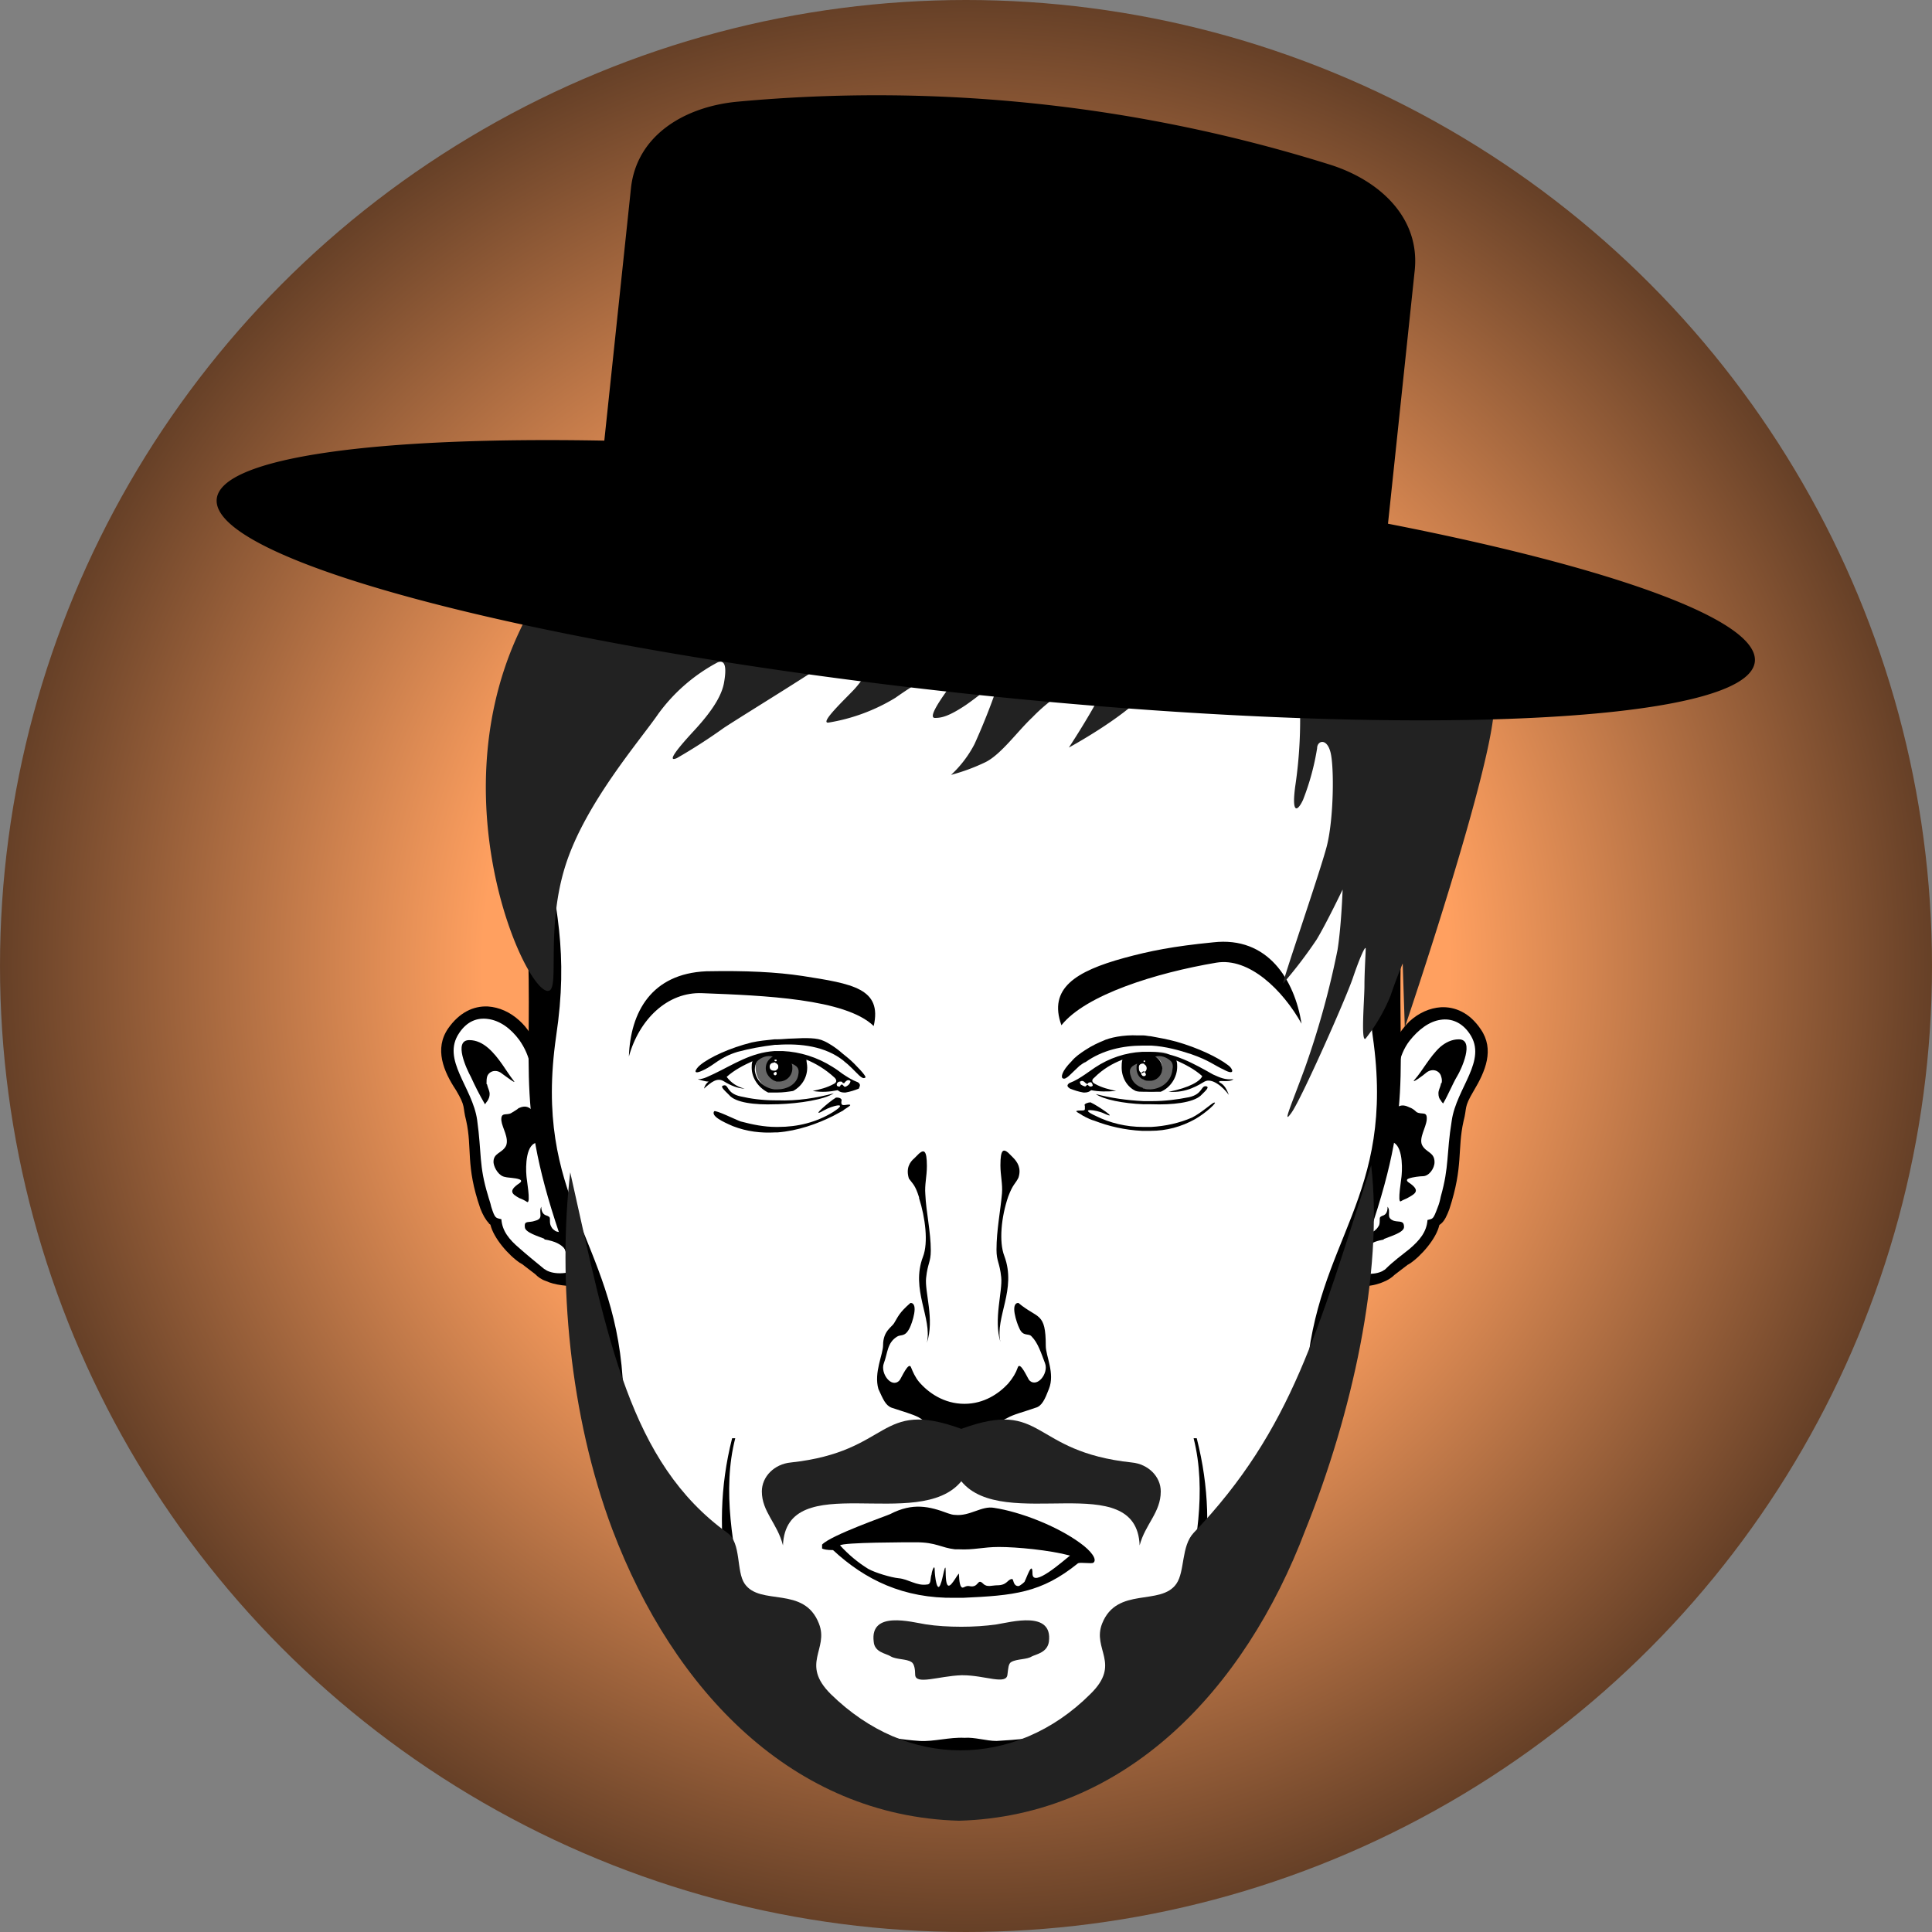 <?xml version="1.0" encoding="utf-8"?><svg id="level_1" xmlns="http://www.w3.org/2000/svg" viewBox="0 0 345.8 345.8"><rect x="0" y="0" width="345.8" height="345.8" fill="#808080" stroke="none"/><style>.black{fill:#000000;}.white{fill:#FFFFFF;}.evenodd{fill-rule:evenodd;clip-rule:evenodd;}.thin{stroke:#000000;stroke-width:0.5;stroke-miterlimit:10;}.med{stroke:#000000;stroke-width:1;stroke-miterlimit:10;}.medw{stroke:#FFFFFF;stroke-width:1;stroke-miterlimit:10;}.thick{stroke:#FFFFFF;stroke-width:3;stroke-linecap:round;stroke-miterlimit:10;}.gid{fill:url(#GID);}.opa{display:inline;opacity:0.7;}.inl{display:inline;}</style><radialGradient id="GID" cx="172.9" cy="172.9" r="172.9" gradientUnits="userSpaceOnUse">
<stop  offset=".5" style="stop-color:#ffa060"/>
<stop  offset="1" style="stop-color:#664027"/>
</radialGradient><style></style><g transform="translate(345.8, 0) scale(-1, 1)"><circle class="gid" cx="172.9" cy="172.9" r="172.9"/></g><g transform="translate(-69.16,-60.515) scale(1.4, 1.4)"><style>.head{fill:#000000;}</style><g transform="translate(345.8, 0) scale(-1, 1)"><path class="white" d="M238.4,174.5c-1.4-2-3.2-1.9-5-1.8c-1.4,0.1-2.5,0.3-3.5,1.5c-0.8,1-1.2,1.1-1.6,1.6c0-3.6-0.1-8.8,0.1-14.3
c0.4-9.8,0.8-13.7,0.3-23.8c-0.2-4.1-1-4.2-0.6-9.3l0.2-3.2c0,0-10-34.5-53.9-34.7c-47.2-0.3-56.7,34.6-56.7,34.6l0,0.3
c0.4,5.1-0.5,8.3-0.7,12.4c-0.5,10.1-0.1,14,0.3,23.8c0.2,5.5,0.2,10.7,0.1,14.3c-0.3-0.5-0.7-0.9-1.1-1.3c-1.2-1.1-2.6-1.7-4-1.8
c-1.8-0.1-3.7-0.3-5,1.8c-1.7,2.6-0.6,5.4,0.9,7.9c1.3,2.2,0.8,2,1.3,3.9c0.8,3.6,0,5.7,1.8,11.2c0.3,0.8,0.6,1.5,1.1,1.9
c0.1,0.1,0.1,0.1,0.2,0.2c0.4,1.7,2.3,3.9,3.7,4.9c0.1,0,0.1,0.1,0.2,0.1l1.7,1.3h0c0.4,0.4,0.9,0.7,1.4,0.9c0.9,0.4,2.2,0.6,4,0.6
c3.4,11.6,1,18.5,7,28.5c2.5,4.2,5.7,7.4,9.1,10.4c4.7,4.8,9,9.8,13.1,14.5c4.8,5.6,9.9,7.4,16.9,8.1c1.2,0.1,2-0.2,2.9-0.2
c0.8,0,1.8,0.4,2.8,0.3c7-0.7,12.2-2.5,17-8.1c4.1-4.7,8.5-9.7,13.1-14.5c3.4-3,6.6-6.2,9.1-10.4c6-10,3.6-17,7-28.5
c1.8,0,3.1-0.3,4-0.6c0.6-0.2,1-0.5,1.4-0.9h0l1.7-1.3c0.1,0,0.1-0.1,0.2-0.1c1.5-1,3.4-3.2,3.7-4.9c0.1-0.1,0.2-0.1,0.2-0.2
c0.4-0.4,0.8-1.1,1.1-1.9c1.8-5.5,1-7.6,1.8-11.2c0.4-1.9,0-1.7,1.3-3.9C239,179.9,240.1,177,238.4,174.5z"/>
<path d="M116.2,184.8c-0.3,0.1-0.6,0.3-0.9,0.6c-0.7,0.4-1.4-0.2-1.3,1c0.1,1,1,2.3,0.6,3.2c-0.5,1-1.6,0.9-1.6,2.2
c0,0.8,0.7,1.8,1.5,1.8c0.3,0,1.3,0.1,1.8,0.3c0.3,0.1,0.3,0.3,0,0.5l0,0c-1.5,1-0.9,1.4,0,1.9c0.3,0.2,0.7,0.3,1,0.5
c0.5,0.3-0.1-3-0.1-3.4c-0.1-1.1-0.1-4.2,1.5-4.2c1.5,0,0.6-0.3,0.4-1.3c-0.2-0.7-0.5-1.5-0.4-1.9
C117.9,184.5,117.2,184.3,116.2,184.8z"/>
<path d="M119,197.5c-0.5,0.7,0.3,1.4-0.8,1.8c-0.7,0.2-1.3-0.1-1.3,0.8c0,0.7,1.8,1.2,2.5,1.5c0,0,0.1,0,0.1,0.1
c0.5,0.1,1.7,0.3,2.5,1.2c0.6,0.7-0.1-0.9-0.1-1.7c0-0.5-1-0.4-1.2-0.6c-0.3-0.3-0.3-0.2-0.6-0.7c-0.1-0.2-0.1-0.6-0.1-0.9
c0-0.2-0.2-0.3-0.5-0.4C119.3,198.5,119,198.3,119,197.5z"/>
<path d="M114.1,180.4c0.2,0.2,2.1,1.6,1.4,0.8c-0.9-1-1.9-2.9-3.2-4.1c-0.7-0.6-1.5-1-2.4-1c-2.1,0-0.3,3.9,0.2,4.7
c0.6,1,1.1,2.3,1.8,3.5c0.1-0.1,0.2-0.2,0.3-0.4c0.2-0.2,0.3-0.5,0.3-0.9c0-0.4-0.2-0.7-0.3-1.1c0-0.1,0-0.2-0.1-0.2
c-0.1-0.4,0-0.7,0.1-1C112.5,180,113.4,179.8,114.1,180.4z"/>
<path d="M124.2,205.3c-1.6,0.9-3.5,1-4.6,0.4c-0.1-0.1-0.2-0.1-0.3-0.2h0c-1-1-2.1-1.8-3.1-2.6c-1.3-1.1-2.2-2.2-2.3-3.7
c-0.7-0.2-0.7,0-1.3-1.6c-0.2-0.5-0.3-0.9-0.4-1.4c-1.1-3.9-0.7-5.4-1.4-9.7c-0.6-4.2-4.6-7.7-2.3-11.1c1-1.5,2.4-2,3.7-1.8
c1.5,0.2,2.9,1.3,4,2.7c0.7,0.9,1.2,2.1,1.4,3.3l0.9-2.2c-0.5-1.5-1.4-2.7-2.3-3.6c-1.2-1.1-2.6-1.7-4-1.8
c-1.8-0.1-3.7,0.7-5.1,2.8c-1.8,2.6-0.6,5.4,0.9,7.9c1.3,2.2,0.8,2,1.3,3.9c0.8,3.6,0,5.7,1.8,11.2c0.3,0.8,0.6,1.5,1.1,1.9
c0.1,0.1,0.2,0.1,0.2,0.2c0.4,1.7,2.3,3.9,3.8,4.9c0.1,0,0.1,0.1,0.2,0.1l1.7,1.3h0c0.4,0.4,0.9,0.7,1.4,0.9
c1.1,0.5,2.6,0.7,5,0.7L124.2,205.3z"/>
<path d="M234.1,182c-0.1,0.4-0.3,0.7-0.3,1.1c0,0.3,0.1,0.6,0.3,0.9c0.1,0.1,0.2,0.3,0.3,0.4c0.7-1.2,1.3-2.4,1.8-3.5
c0.5-0.9,2.3-4.7,0.2-4.7c-0.9,0-1.7,0.4-2.4,1c-1.4,1.2-2.4,3.1-3.2,4.1c-0.7,0.8,1.1-0.6,1.4-0.8c0.7-0.6,1.6-0.4,1.9,0.3
c0.1,0.3,0.1,0.6,0.1,1C234.1,181.9,234.1,181.9,234.1,182z"/>
<path d="M227.6,189.3c1.6,0,1.6,3.1,1.5,4.2c0,0.4-0.6,3.6-0.1,3.4c0.3-0.2,0.7-0.4,1-0.5c0.9-0.5,1.5-0.9,0-1.9l0,0
c-0.3-0.2-0.3-0.4,0-0.5c0.5-0.2,1.5-0.2,1.8-0.3c0.8-0.1,1.4-1.1,1.5-1.8c0.1-1.3-1.1-1.2-1.6-2.2c-0.4-1,0.5-2.3,0.6-3.2
c0.1-1.2-0.7-0.6-1.3-1c-0.3-0.2-0.7-0.4-0.9-0.6c-0.9-0.4-1.6-0.3-2.4,1.3c0.1,0.4-0.3,1.2-0.4,1.9
C227,189,226.2,189.3,227.6,189.3z"/>
<path d="M224.2,202.9c0.7-0.9,2-1.1,2.5-1.2c0.1,0,0.1,0,0.1-0.1c0.7-0.3,2.5-0.8,2.5-1.5c0.1-0.9-0.5-0.5-1.3-0.8
c-1.2-0.3-0.4-1-0.8-1.8c0,0.7-0.3,1-0.6,1.1c-0.3,0.1-0.5,0.2-0.5,0.4c0,0.3,0,0.7-0.1,0.9c-0.2,0.4-0.2,0.4-0.6,0.7
c-0.3,0.2-1.2,0.1-1.2,0.6C224.3,202,223.7,203.6,224.2,202.9z"/>
<path d="M239.1,174.7c-1.4-2-3.2-2.9-5.1-2.8c-1.4,0.1-2.8,0.7-4,1.8c-1,0.9-1.8,2.1-2.3,3.6l0.9,2.2c0.2-1.2,0.7-2.3,1.4-3.3
c1.1-1.5,2.5-2.5,4-2.7c1.4-0.2,2.7,0.3,3.7,1.8c2.3,3.4-1.7,6.9-2.3,11.1c-0.6,4.3-0.2,5.8-1.4,9.7c-0.1,0.4-0.3,0.9-0.4,1.4
c-0.5,1.6-0.6,1.4-1.3,1.6c-0.1,1.5-1,2.6-2.3,3.7c-0.9,0.8-2,1.7-3.1,2.6c-0.1,0.1-0.2,0.1-0.3,0.2c-1,0.6-3,0.6-4.6-0.4
l-0.4,2.5c2.4,0,3.9-0.2,5-0.7c0.6-0.2,1-0.5,1.4-0.9h0l1.7-1.3c0.1,0,0.1-0.1,0.2-0.1c1.5-1,3.4-3.2,3.8-4.9
c0.1-0.1,0.2-0.1,0.2-0.2c0.4-0.4,0.8-1.1,1.1-1.9c1.9-5.5,1-7.6,1.8-11.2c0.5-1.9,0-1.7,1.3-3.9
C239.7,180.2,240.9,177.3,239.1,174.7z"/>
<path d="M229.4,137.9c-0.2-4.1-1.1-7.3-0.7-12.4l0,0c0.1-1.5-9.2-35.7-55.2-35.6c-48.3,0.1-55.9,35.6-55.9,35.6l0,0
c0.4,5.1-0.5,8.3-0.7,12.4c-0.5,10.1-0.1,14,0.3,23.8c0.8,19.6-2,22.7,5.4,42.8c5,13.6,1.5,20.9,8.1,31.7c2.5,4.2,5.8,7.4,9.2,10.4
c4.7,4.8,9.1,9.8,13.2,14.5c4.9,5.6,10,7.4,17,8.1c1.2,0.1,2-0.2,2.9-0.2c0.9,0,1.8,0.4,2.9,0.3c7.1-0.7,12.2-2.5,17.2-8.1
c4.2-4.7,8.5-9.7,13.2-14.5c3.4-3,6.7-6.2,9.2-10.4c6.6-10.9,3.2-18.2,8.1-31.7c7.3-20,4.5-23.2,5.4-42.8
C229.5,152,229.9,148,229.4,137.9z M227.1,149.1c-1.8,10-3.4,15.9-1.8,26.6c3,20.8-7.3,25.9-8.5,43.7c-0.8,11.6-1.9,17.1-12.4,25.1
c-0.2,0.2-0.5,0.5-0.9,0.8c0.9-6.1,0.9-11.9-0.7-18.2l-0.4,0c1.7,6.6,0.3,14-1.2,20.8c-3.6,4.2-8.6,10.9-10.5,13
c-3.2,3.6-7.4,4.6-11.9,4.9c-1.8,0.1-3.8-0.5-5.7-0.4c-1.3-0.1-2.8,0.4-4.1,0.4c-5.3-0.3-9.8-0.8-13.5-4.9
c-1.9-2.1-6.9-8.8-10.5-13c-1.5-6.8-2.9-14.1-1.2-20.8l-0.4,0c-1.6,6.3-1.7,12.1-0.7,18.2c-0.3-0.3-0.6-0.6-0.9-0.8
c-10.5-8-11.6-13.4-12.4-25.1c-1.2-17.8-11.5-22.9-8.5-43.7c1.5-10.7,0-16.6-1.8-26.6c-0.6-3.1-1.6-7.8-1.3-11.2
c0.3-3.9,1.1-8.7,0.6-12.2c0-3.7,13.8-34.6,54.9-34c43.2,0.6,54.3,33.6,54.2,34.7c0,0,0.1,0.9,0.1,0.9c-0.1,0.9,0.1,1.2,0.1,2.2
c0,2.8,0.5,5.7,0.6,8.5C228.6,141.3,227.6,145.9,227.1,149.1z"/></g><style>.eyes{fill:#666666;}</style>
<path class="eyes" d="M152.2,179.7c0,1.7-1.4,3.1-3.1,3.1s-3.1-1.4-3.1-3.1s1.4-2,3.1-2S152.2,177.9,152.2,179.7z"/>
<path class="eyes" d="M199.7,179.7c0,1.7-1.4,3.1-3.1,3.1c-1.7,0-3.1-1.4-3.1-3.1s1.5-2,3.3-2C198.4,177.7,199.7,177.9,199.7,179.7z"/>
<circle class="white" cx="149" cy="179.7" r="1.5"/>
<circle class="white" cx="196.5" cy="179.7" r="1.5"/>
<path d="M157.4,184.5c-0.1,0-0.2,0-0.2,0c-0.2,0-0.3-0.2-0.2-0.6c0-0.4-0.8-0.4-0.8-0.3c-0.7,0.4-3.4,2.7-1.5,1.6
c1-0.6,3.4-1.2,1.2,0.2c-2.1,1.3-4.5,1.9-7,1.9c-0.1,0-0.2,0-0.3,0c-1.5,0-3-0.3-4.5-0.7c-0.6-0.2-3.2-1.5-3.4-1.3
c-0.4,0.6,1,1.3,2.4,1.9c1.8,0.7,3.6,0.9,5.4,0.8c0.1,0,0.2,0,0.3,0c2.6-0.2,5.1-1.1,7.1-2.1c0.4-0.2,0.9-0.5,1.3-0.7
c0,0,0.1-0.1,0.1-0.1C157.9,184.7,158.7,184.3,157.4,184.5z"/>
<path d="M159.1,181.6c-0.8-0.3-1.4-0.7-2-1.1c-0.4-0.3-0.8-0.6-1.3-0.9c-1.9-1.2-4.1-1.9-6.3-2c-0.3,0-0.6,0-0.8,0
c-0.1,0-0.2,0-0.3,0c-3,0.2-5.2,1.7-7.7,2.9c-0.7,0.3-1.3,0.7-2.1,0.7c0.4,0.1,0.9,0.3,1.4,0.3c-0.4,0.3-0.5,0.6-0.6,0.9
c0.9-0.8,1.7-1.5,2.6-0.9c0.8,0.5,1.8,0.9,2.6,0.9c-0.9-0.2-1.7-0.7-2.3-1.5c1-0.9,2.2-1.5,3.3-2c-0.1,0.3-0.1,0.5-0.1,0.8
c0,1.4,0.9,2.6,2.1,3.2c0.3,0,0.6,0,0.9,0c0.1,0,0.2,0,0.3,0c0.7,0,1.4-0.1,2-0.2c1.1-0.6,1.8-1.7,1.8-3c0-0.4-0.1-0.7-0.1-1
c1.2,0.5,2.4,1.2,3.6,2.3c0.3,0.3,0.3,0.6-0.1,0.8c-0.9,0.5-1.8,0.7-2.7,0.9c1.2,0.2,2.2,0.1,3.2-0.1c0.2,0.2,0.5,0.3,0.8,0.3
c0.1,0,0.1,0,0.2,0c0.6-0.1,1.2-0.3,1.7-0.5C159.3,182.1,159.5,181.9,159.1,181.6z M148.5,178.7
C148.5,178.7,148.5,178.7,148.5,178.7c0.2,0,0.2,0,0.2,0.1c0,0.1-0.1,0.1-0.1,0.1c0,0-0.1,0-0.1,0c0,0-0.1-0.1-0.1-0.1
C148.4,178.8,148.4,178.7,148.5,178.7z M148.5,179.1c0.1,0,0.2,0.1,0.3,0.2c0.1,0.1,0.1,0.2,0.1,0.3c0,0.1,0,0.2-0.1,0.3
c-0.1,0.1-0.2,0.2-0.3,0.2c0,0-0.1,0-0.2,0c-0.3,0-0.5-0.2-0.5-0.5c0-0.3,0.2-0.5,0.5-0.5C148.4,179,148.4,179,148.5,179.1z
M148.7,180.5c0,0.1-0.1,0.2-0.2,0.2c-0.1,0-0.2-0.1-0.2-0.2c0-0.1,0.1-0.2,0.2-0.2h0C148.6,180.2,148.7,180.3,148.7,180.5z
M151.4,180.9c-0.3,1-1.4,1.6-2.6,1.6l-0.1,0c-0.1,0-0.2,0-0.3,0c-1.4-0.2-2.4-1.2-2.5-2.5c0-0.4,0.1-0.8,0.3-1.1
c0.5-0.5,1.3-0.8,2-0.6c-0.5,0.3-0.9,0.8-0.9,1.5c0,0.7,0.5,1.3,1.1,1.6c0.1,0,0.2,0.1,0.3,0.1c0.1,0,0.2,0,0.3,0
c0.9,0,1.7-0.7,1.7-1.7c0-0.2,0-0.4-0.1-0.6C151.6,179.6,151.6,180.1,151.4,180.9z M157.9,181.9c-0.1,0.1-0.5,0.4-0.6,0.2
c0,0-0.1-0.1-0.1-0.1c0,0-0.1-0.1-0.1-0.1c-0.1-0.1-0.3,0.1-0.3,0.2c-0.1,0.1-0.4,0-0.4-0.1c-0.1-0.2,0.1-0.5,0.4-0.5
c0.1,0,0.3,0,0.3,0.1c0,0.1,0.1,0.1,0.2,0.1c0,0,0.1,0,0.1-0.1c0.2-0.2,0.4-0.4,0.7-0.2C158.2,181.5,158,181.8,157.9,181.9z"/>
<path d="M148.5,184.4l0.3,0c2.9-0.1,6-0.6,7.2-1.4c-2.2,0.6-4.7,1-7.2,0.9l-0.3,0c-1.6,0-3.1-0.2-4.4-0.5
c-1.9-0.4-1.5-1.6-2.2-1.4c-0.5,0.1,0.1,0.6,0.7,1.2C143.4,184.2,145.9,184.5,148.5,184.4z"/>
<path d="M158.6,179.2c-0.5-0.5-1-0.9-1.5-1.3c-0.9-0.8-1.9-1.4-2.4-1.6c-0.8-0.4-2.2-0.4-4-0.3c-0.6,0-1.3,0.1-2,0.1l-0.3,0
c-1,0.1-2,0.2-2.9,0.4c-2.8,0.7-5.4,1.9-6.6,2.9c-0.6,0.5-1.1,1.4,0.5,0.6c1.3-0.6,2-1.6,4.3-2.3c1.5-0.4,3.1-0.7,4.8-0.9l0.3,0
c3-0.2,6.1,0.2,8.4,2c0.2,0.2,0.5,0.4,0.7,0.6c1.1,1,1.7,1.9,2.1,1.6C160.2,181,159.9,180.5,158.6,179.2z"/>
<path d="M188.2,179c2.1-1.5,4.7-2.1,7.3-2.1l0.2,0c0.3,0,0.6,0,0.9,0c1.8,0.1,3.6,0.6,5.1,1.1c2.3,0.8,2.9,1.4,4.2,2
c1.5,0.8,1.1-0.2,0.5-0.6c-1.3-1-3.8-2.2-6.6-3c-1.1-0.3-2.2-0.5-3.3-0.7c-0.3,0-0.6-0.1-0.9-0.1l-0.2,0c-0.2,0-0.3,0-0.5,0
c-1.9-0.1-3.7,0.3-4.5,0.7c-0.5,0.2-1.4,0.6-2.3,1.2c-0.6,0.4-1.2,0.8-1.7,1.4c-1.3,1.3-1.4,2.1-1.1,2.2c0.4,0.2,1-0.6,2.1-1.6
C187.7,179.3,187.9,179.1,188.2,179z"/>
<path d="M204.6,184.2c-0.2,0-1.6,1.3-2.8,1.9c-1.6,0.7-3.4,1.1-5.2,1.2c-0.3,0-0.6,0-0.9,0l-0.2,0c-2.1,0-4.2-0.5-6-1.4
c-2.4-1.1,0.1-0.8,1.1-0.3c2,0.9-1-1.1-1.7-1.4c0-0.1-0.6,0-0.8,0.2c0,0-0.1,0.1,0,0.2c0,0.1,0,0.1,0,0.2c0,0.1,0,0.2,0,0.2
c0,0.2-0.2,0.2-0.4,0.2c-1.3,0-0.5,0.2,0.2,0.7c0.1,0,0.2,0.1,0.2,0.1c0.4,0.2,0.8,0.4,1.2,0.5c1.8,0.7,3.9,1.2,6.1,1.3l0.2,0
c0.3,0,0.6,0,0.9,0c2,0,3.9-0.5,5.7-1.5C203.6,185.5,205.2,184,204.6,184.2z"/>
<path d="M195.7,184.4c0.3,0,0.6,0,0.9,0c2.7,0.1,5.3-0.2,6.3-1.1c0.6-0.6,1.2-1.1,0.7-1.2c-0.7-0.1-0.4,1-2.2,1.4
c-1.5,0.3-3.1,0.5-4.7,0.5c-0.3,0-0.6,0-0.9,0l-0.2,0c-2.1-0.1-4.2-0.4-6.1-0.9c1,0.7,3.5,1.2,6.1,1.3L195.7,184.4z"/>
<path d="M205.3,181.6c-0.3-0.4,1.2,0.1,1.8-0.4c-1.1,0.1-1.7-0.2-2.6-0.6c-2.5-1.4-4.9-2.8-8-2.9c-0.3,0-0.5,0-0.8,0l-0.1,0
c-0.1,0-0.2,0-0.2,0c-2.1,0.1-4.2,0.8-6,2c-0.4,0.3-0.9,0.6-1.3,0.9c-0.6,0.4-1.2,0.8-2,1.1c-0.4,0.3-0.2,0.5,0.1,0.7
c0.5,0.2,1.1,0.4,1.7,0.5c0.1,0,0.1,0,0.2,0c0.3,0,0.6-0.1,0.8-0.3c1,0.2,2,0.2,3.2,0.1c-0.9-0.2-1.8-0.4-2.7-0.9
c-0.4-0.2-0.5-0.5-0.1-0.8c1.1-1.1,2.3-1.8,3.6-2.3c-0.1,0.3-0.1,0.7-0.1,1c0,1.3,0.7,2.5,1.8,3c0.3,0.1,0.6,0.1,0.9,0.1
c0.1,0,0.2,0,0.2,0c0.3,0,0.6,0,0.9,0c0.4,0,0.8,0,1.2,0c1.2-0.5,2.1-1.8,2.1-3.2c0-0.3,0-0.5-0.1-0.8c1.1,0.5,2.3,1.1,3.3,2
c-0.2,0.6-1.6,1.5-4.3,2c2.3,0.2,3.9-0.9,4.6-1.3c0.9-0.5,2.3,0.6,3.1,1.7C206.1,182.1,205.7,181.8,205.3,181.6z M189.1,182
c0,0.1-0.3,0.2-0.4,0.1c-0.1,0-0.2-0.2-0.3-0.2c0,0-0.1,0.1-0.1,0.1c0,0-0.1,0.1-0.1,0.1c-0.1,0.1-0.6-0.2-0.6-0.2
c-0.1-0.1-0.2-0.4-0.1-0.4c0.3-0.2,0.5,0,0.7,0.2c0,0,0.1,0,0.1,0.1c0.1,0,0.2,0,0.2-0.1c0.1-0.1,0.2-0.1,0.3-0.1
C188.9,181.5,189.1,181.8,189.1,182z M195.7,178.8c0.1,0,0.1,0.1,0.1,0.1c0,0.1-0.1,0.1-0.1,0.1h0c-0.1,0-0.1-0.1-0.1-0.1
C195.6,178.9,195.6,178.8,195.7,178.8z M195.5,179.2L195.5,179.2c0.1,0,0.2,0,0.2,0.1c0.2,0.1,0.3,0.3,0.3,0.5
c0,0.2-0.1,0.4-0.3,0.5c-0.1,0-0.2,0.1-0.2,0.1h0c-0.3,0-0.5-0.2-0.5-0.5C194.9,179.4,195.2,179.2,195.5,179.2z M195.9,180.6
c0,0.1-0.1,0.2-0.2,0.2c0,0-0.1,0-0.1,0c-0.1,0-0.1,0-0.2-0.1c0,0-0.1-0.1-0.1-0.2c0-0.1,0-0.1,0.1-0.2c0,0,0.1-0.1,0.2-0.1
c0,0,0.1,0,0.1,0C195.8,180.4,195.9,180.5,195.9,180.6z M199.3,179.9c-0.1,1.4-1.2,2.5-2.8,2.6h0c-0.3,0-0.6,0-0.8-0.1
c-0.1,0-0.2,0-0.2-0.1c-0.7-0.2-1.3-0.7-1.5-1.4c-0.3-0.8-0.2-1.3,0.8-1.7c-0.1,0.2-0.1,0.4-0.1,0.6c0,0.6,0.3,1.2,0.8,1.4
c0.1,0,0.2,0.1,0.2,0.1c0.2,0.1,0.4,0.1,0.6,0.1c0.1,0,0.2,0,0.3,0c0.8-0.1,1.4-0.8,1.4-1.6c0-0.6-0.4-1.2-0.9-1.5
c0.7-0.2,1.5,0.1,2,0.6C199.3,179.1,199.4,179.5,199.3,179.9z"/>
<path class="evenodd" d="M215.8,174.1c-2.4-4.3-6.7-8.5-10.9-7.8c-7.7,1.3-16.7,4.1-19.8,8c-1.7-4.7,1.8-6.9,8-8.6
c3.3-0.9,6.3-1.5,11.4-2C211.5,162.9,214.9,168.5,215.8,174.1z"/>
<path class="evenodd" d="M129.8,178.3c1.3-4.7,4.9-8.3,9.4-8.1c7.8,0.3,18.3,0.7,21.9,4.2c1.1-4.8-2.7-5.4-9.1-6.4
c-3.3-0.5-7.2-0.7-12.3-0.6C132.7,167.7,130,172.6,129.8,178.3z"/>
               <style>.nose{fill:#000000;}</style><g transform="translate(345.8, 0) scale(-1, 1)">
<path d="M167.5,196.2L167.5,196.2c0.9,2.6,1.2,5.8,0.5,7.6c-1.6,4.3,1.2,7.8,0.5,11c0.9-2.9-0.3-6.5-0.1-8.3
c0.2-1.9,0.6-2,0.6-3.5c0-2.5-0.5-4.9-0.7-7.2c-0.1-1.2,0.2-2.3,0.2-3.6c0-2.1-0.4-2.1-1-1.6c-0.2,0.2-0.4,0.4-0.6,0.6
c-0.6,0.6-1.1,1.4-0.7,2.6C166.6,194.6,166.9,194.6,167.5,196.2z"/>
<path d="M178,206.6c0.2,1.8-1.1,5.3-0.1,8.3c-0.7-3.2,2.1-6.8,0.5-11c-0.7-1.8-0.3-5,0.5-7.5l0-0.1c0.5-1.6,0.8-1.7,1.3-2.4
c0.4-1.3-0.1-2.1-0.7-2.6c-0.2-0.2-0.4-0.4-0.6-0.6c-0.6-0.5-1-0.5-1,1.6c0,1.3,0.3,2.4,0.2,3.6c-0.1,2.3-0.7,4.8-0.7,7.2
C177.4,204.6,177.8,204.7,178,206.6z"/>
<path d="M183.5,215.2c0-1.8-1.1-2.3-1.4-2.8c-0.5-0.8-0.6-1.3-2.1-2.6c-1.1,0-0.2,2.6,0.1,3.2c0.6,1.2,1.1,0.8,1.6,1.1
c1.3,0.8,1.2,2.1,1.7,3.4c0.5,1.3-1,3.3-2,2.2c-0.2-0.2-1.2-2.6-1.5-1.6c-0.2,0.5-0.5,1.2-1,1.8c-1.2,1.4-3.2,2.8-5.8,2.8
c-2.5,0-4.4-1.3-5.6-2.6c-0.6-0.7-1-1.4-1.2-2c-0.3-1-1.3,1.4-1.5,1.6c-1,1-2.5-0.9-2-2.2c0.5-1.3,0.9-2.6,1.7-3.4
c0.4-0.5,1.1,0.1,1.6-1.1c0.3-0.6,1.2-3.2,0.1-3.2c-2.5,2.1-3.5,1.1-3.5,5.5c0,1.3-1.2,3.5-0.4,5.5c0.5,1.3,0.9,2.2,1.7,2.4
c1.7,0.6,2.7,0.8,3.6,1.3c0.5,0.2,0.9,0.5,1.4,1c2.9,2.6,5.7,2.6,8.5,0c0.5-0.5,1-0.8,1.5-1.1c0.8-0.4,1.9-0.7,3.4-1.2
c0.8-0.3,1.1-1.1,1.7-2.4C184.7,218.7,183.5,216.4,183.5,215.2z"/>
                </g><style>.mouth{fill:#000000;}</style><path class="evenodd" d="M187.5,240.5c-3-2.2-7.7-4-11-4.5c-1.6-0.3-3.1,1.1-5,0.9c-0.3,0-0.6-0.1-0.9-0.2c-2.4-0.9-4.5-1.4-7.4,0.1
c-0.4,0.2-7.6,2.7-8.7,3.9v0.5c0.2,0.1,0.6,0.2,1.4,0.2c4.1,3.8,9,6.2,15.6,6.1c0.3,0,0.7,0,1,0c6.5-0.3,10-0.6,14.7-4.4
c0.3-0.2,1.8,0.1,2-0.1C189.7,242.6,188.9,241.5,187.5,240.5z M181.4,244.4c0-1.8-0.8,0.7-1,1c0.1,0-0.6,0.6-0.8,0.6
c-0.7,0-0.6-0.9-0.8-0.9c-0.6,0-0.6,0.8-1.9,0.8c-0.7,0-1.3,0.3-1.8-0.2c-0.8-0.8-0.5,0.6-1.8,0.3c-0.5-0.1-0.8,0.4-1,0.1
c-0.3-0.3-0.3-1.7-0.3-1.7c-0.2,0.2-0.3,0.4-0.5,0.7c-0.6,0.9-1.2,1.7-1.2-1c0-1.5-0.4,1.1-0.6,1.5c-0.5,1.6-0.8-1-0.8-1.6
c0-1-0.4,0.2-0.4,0.5c-0.2,0.5,0,1.3-0.6,1.3c-1.3,0.2-2.4-0.7-3.6-0.8c-1-0.1-3-0.7-3.9-1.2c-1.3-0.8-2.5-1.8-3.6-3
c0.3-0.4,8.7-0.4,9.7-0.4c2.6,0,3.2,0.7,5,0.9c0.2,0,0.4,0,0.5,0c1.9,0.1,3.1-0.3,5.1-0.3c2.3,0,6.5,0.4,9.1,1.1
C185.3,242.8,181.4,246.3,181.4,244.4z"/>
<path class="hair" d="M163.3,255c0.7,0.4,2,0.3,2.6,0.7c0.4,0.2,0.5,1,0.5,1.6c0,1.4,3,0.2,5.9,0.1l0.2,0c2.8,0,5.6,1.3,5.7-0.1
c0.1-0.7,0.1-1.4,0.5-1.6c0.7-0.4,2-0.3,2.6-0.7c0.6-0.3,2-0.5,2.2-1.9c0.5-4-4.8-2.5-6.7-2.2c-1.4,0.2-2.9,0.3-4.5,0.3
c-1.6,0-3.2-0.1-4.5-0.3c-1.9-0.3-7.2-1.8-6.7,2.2C161.2,254.5,162.7,254.6,163.3,255z"/>
<path class="hair" d="M224.7,192.2c-6.8,21-10,33.7-22.7,47c-1.6,1.7-1.1,4.9-2.2,6.5c-2,2.9-7.6,0.3-9.5,5.1c-1.3,3.3,2.5,5.1-1.5,9
c-4.8,4.8-10.7,7.2-16.6,7.2c-5.9,0-11.7-2.4-16.6-7.2c-3.9-3.9-0.2-5.7-1.5-9c-1.9-4.9-7.5-2.2-9.5-5.1
c-1.1-1.6-0.4-5.2-2.2-6.5c-12.5-9-15.3-24.7-20.1-46.1c-1.6,13.7-0.1,31.1,5.4,45.7c7.8,20.6,23.1,36.6,44.3,37.2
c21.2-0.6,36.5-16.6,44.3-37.2C222.2,224.2,226.3,205.9,224.7,192.2z"/>
<path class="hair evenodd" d="M172.3,232.6c-5.4,6.6-22.4-1.8-22.8,8.2c-0.7-2.8-2.7-4.3-2.7-6.9c0-1.9,1.6-3.5,3.7-3.7
c13-1.4,11.1-8.2,21.8-4.3c10.7-3.9,8.7,2.9,21.8,4.3c2.1,0.2,3.7,1.8,3.7,3.7c0,2.7-2,4.2-2.7,6.9
C194.7,230.8,177.7,239.2,172.3,232.6z"/>
<style>.hair{fill:#222222;}</style><path class="hair" d="M229.24,113.36c-18.41,1-36.14-3.26-54.27-5.45-15-1.81-30.08-2.38-45.08-4a70.3,70.3,0,0,0-14.39,20.7c-10,22.18,1.66,46.69,4.17,45.24,1.21-.7-.48-8.21,2.06-16.09s9.47-15.84,11.83-19.27a22.34,22.34,0,0,1,7.6-6.59c1.14-.43,1.06,1.11.81,2.57s-1.22,3.34-3.84,6.17-3.34,4-2.2,3.51a71.18,71.18,0,0,0,6-3.86c2.86-1.88,12.74-7.88,15-9.67s5-4,5.23-3.69,0,1.46-.66,3.43a13.55,13.55,0,0,1-2.94,5.05c-1.22,1.29-4.4,4.28-3.26,4.2a23.77,23.77,0,0,0,8.57-3.17,57.83,57.83,0,0,1,7.27-4.37c1.14-.43.57,1.72-.66,3.43s-2.36,3.51-1.55,3.51,1.72-.17,3.92-1.63a36.48,36.48,0,0,0,4.49-3.68,83.6,83.6,0,0,1-3.35,8.65,14.36,14.36,0,0,1-3,3.94,24.79,24.79,0,0,0,4.41-1.63c2-1,4.08-3.94,6-5.74a22.16,22.16,0,0,1,5.23-4c3-1.8,7.1-6.68,7.1-6.68s-1.88,4.45-3.59,7.71-4.09,6.85-4.09,6.85,6.94-3.77,9.72-6.94a21.9,21.9,0,0,0,3.75-5.65s.74.51,1,2.65.33,5.91,1,5.14,1.31-3.08,1.88-4.88a10.79,10.79,0,0,0,.41-3.68,6.4,6.4,0,0,1,.57,3.77c-.33,2.14.65,2.48.65,2.48a13.73,13.73,0,0,0,2.53-2.4,16.68,16.68,0,0,0,1.8-3.42,16.37,16.37,0,0,1,.08,3.42c-.16,1.8-.41,4.8.08,4.8s1.63-1.2,2.86-2.92a19.39,19.39,0,0,0,2.12-4.62,33.41,33.41,0,0,1,1.06,6.08,57.78,57.78,0,0,1-.57,11.13c-.49,3.68.33,3.17,1,1.72a31.74,31.74,0,0,0,1.8-6.6c0-.94,1.22-1.37,1.71.52s.41,8.64-.49,12.07-5.88,17.81-5.55,17.47a57.61,57.61,0,0,0,4.25-5.57c1.22-2,3.34-6.42,3.34-6.42s-.16,4.63-.65,7.71a109,109,0,0,1-4.16,15.07c-1.72,4.71-3,7.54-1.72,5.74s6.94-14.56,7.84-17.22S224,164,224,164.52s-.16,3-.16,4.71-.49,7.45.16,6.76a22.45,22.45,0,0,0,3.18-5.48c.79-2.33,1.55-4.11,1.55-4.11l.27,8.17s11.69-34.44,11.41-41.45c-.23-5.75-2.9-13.68-6.32-20.21C232.5,113.12,230.88,113.26,229.24,113.36Z"/>
<path class="black" d="M143.74,56.22a193.62,193.62,0,0,1,75.52,8c6.52,2,11.75,6.86,11,13.65l-3.41,32.31c28.6,5.59,47.46,12.31,46.9,17.64-.85,8-45.57,9.93-99.86,4.19s-97.63-16.91-96.78-25c.56-5.33,20.41-8,49.55-7.45l3.41-32.31C130.82,60.47,137,56.83,143.74,56.22Z"/>
</g></svg>